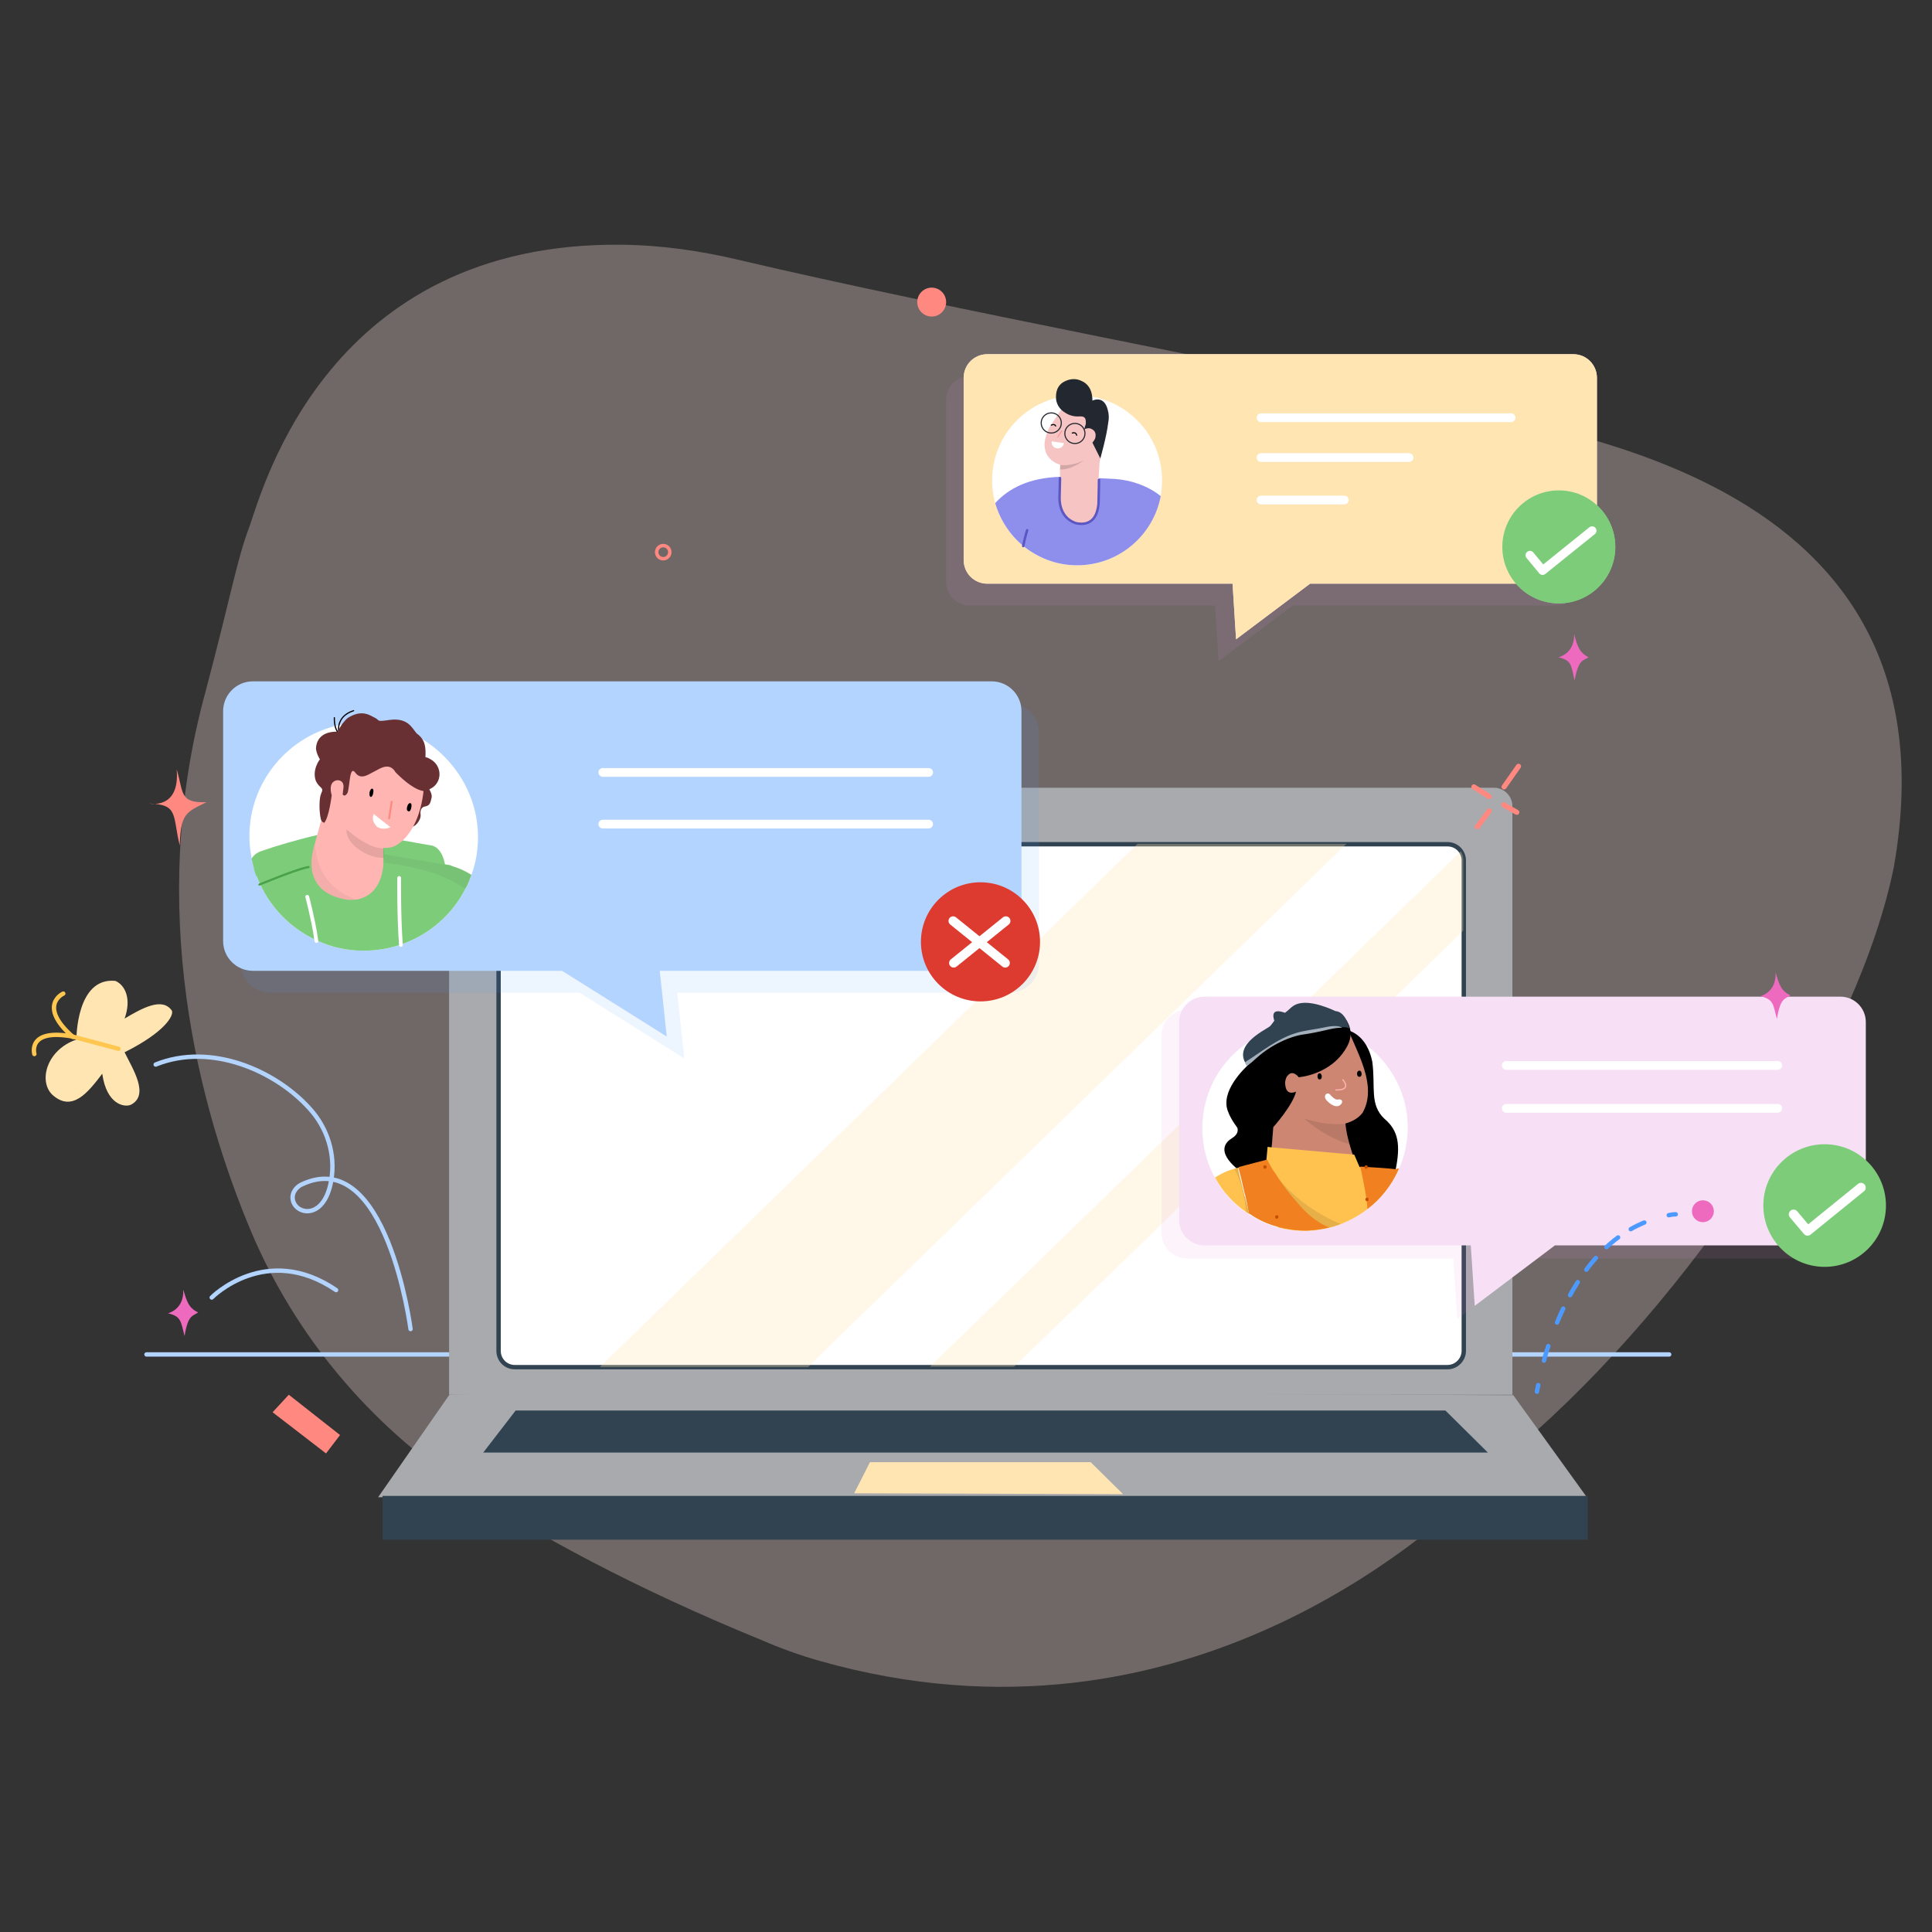 <svg width="300" height="300" viewBox="0 0 300 300" fill="none" xmlns="http://www.w3.org/2000/svg">
<rect x="0" y="0" width="300" height="300" fill="#333333" stroke="none"/>
<g clip-path="url(#clip0_683_2004)">
<path opacity="0.3" d="M71.978 230.855C57.426 221.198 45.934 207.53 39.065 191.413C30.905 172.033 22.609 141.227 31.925 107.362C36.141 91.382 36.753 87.029 38.725 81.793C40.901 75.605 51.034 37.524 96.527 38C102.716 38.068 108.836 38.952 114.82 40.38C146.237 47.792 199.211 57.721 215.532 61.461C234.844 66.017 305.363 70.437 294.074 134.631C288.702 161.22 265.105 198.418 238.312 222.422C236.612 223.986 234.912 225.55 233.348 227.251C224.1 237.043 184.251 274.036 127.332 257.92C124.204 257.036 121.212 255.948 118.22 254.656C98.431 246.563 83.199 238.267 71.978 230.855Z" fill="#FFE2E0"/>
<path d="M22.745 210.318H259.189" stroke="#B2D4FF" stroke-width="0.68" stroke-miterlimit="10" stroke-linecap="round" stroke-linejoin="round"/>
<path d="M63.75 206.374C63.75 206.374 60.01 177.677 46.818 183.933C46.138 184.273 45.594 184.885 45.458 185.633C45.05 188.422 50.286 190.122 51.442 183.253C52.122 179.241 50.83 175.161 48.11 172.169C42.806 166.253 32.741 161.833 24.173 165.301" stroke="#B2D4FF" stroke-width="0.68" stroke-miterlimit="10" stroke-linecap="round" stroke-linejoin="round"/>
<path d="M241.985 102.058C241.985 102.058 244.501 101.582 244.433 98.454C244.909 100.222 245.181 101.31 246.677 102.058C245.861 102.602 245.113 102.33 244.501 105.662C243.957 103.214 244.025 102.534 241.985 102.058Z" fill="#ED6ABF"/>
<path d="M26.077 203.926C26.077 203.926 28.593 203.382 28.457 200.254C29.001 202.022 29.273 203.11 30.769 203.79C29.953 204.402 29.205 204.062 28.661 207.462C28.049 205.082 28.117 204.402 26.077 203.926Z" fill="#ED6ABF"/>
<path d="M23.153 124.771C23.153 124.771 27.981 125.791 27.437 119.467C28.525 123.139 27.845 124.703 32.061 124.567C28.865 126.131 28.049 126.335 27.913 131.299C26.757 126.607 27.777 124.907 23.153 124.771Z" fill="#FF8880"/>
<path d="M102.988 86.758C103.551 86.758 104.008 86.301 104.008 85.738C104.008 85.174 103.551 84.718 102.988 84.718C102.424 84.718 101.968 85.174 101.968 85.738C101.968 86.301 102.424 86.758 102.988 86.758Z" stroke="#FF8880" stroke-width="0.537" stroke-miterlimit="10" stroke-linecap="round" stroke-linejoin="round"/>
<path d="M144.673 49.152C145.912 49.152 146.917 48.148 146.917 46.908C146.917 45.669 145.912 44.664 144.673 44.664C143.434 44.664 142.429 45.669 142.429 46.908C142.429 48.148 143.434 49.152 144.673 49.152Z" fill="#FF8880"/>
<path d="M42.329 219.295L50.626 225.687L52.802 222.831L44.845 216.574L42.329 219.295Z" fill="#FF8880"/>
<path d="M234.912 216.574H69.734V125.179C69.734 123.615 71.026 122.323 72.591 122.323H231.988C233.552 122.323 234.844 123.615 234.844 125.179V216.574H234.912Z" fill="#A8AAAD"/>
<path d="M224.78 212.29H79.935C78.507 212.29 77.419 211.134 77.419 209.774V133.611C77.419 132.183 78.575 131.095 79.935 131.095H224.78C226.208 131.095 227.296 132.251 227.296 133.611V209.774C227.296 211.134 226.14 212.29 224.78 212.29Z" fill="white"/>
<path d="M224.78 212.29H79.935C78.507 212.29 77.419 211.134 77.419 209.774V133.611C77.419 132.183 78.575 131.095 79.935 131.095H224.78C226.208 131.095 227.296 132.251 227.296 133.611V209.774C227.296 211.134 226.14 212.29 224.78 212.29Z" stroke="#314351" stroke-width="0.68" stroke-miterlimit="10"/>
<path opacity="0.3" d="M135.153 202.838L159.09 179.581L182.89 156.46L209.071 131.027H176.634C173.982 133.611 171.398 136.128 168.746 138.712C158.886 148.3 149.025 157.956 139.165 167.545C129.304 177.133 119.512 186.653 109.652 196.242C104.144 201.614 98.635 206.918 93.127 212.29H125.496C128.624 209.094 131.889 205.966 135.153 202.838Z" fill="#FFE5B2"/>
<path opacity="0.3" d="M175.206 195.086C181.326 189.101 187.447 183.185 193.567 177.201L211.995 159.316L227.228 144.492V133.543C227.228 133.067 227.092 132.591 226.82 132.183L223.08 135.855C216.076 142.656 209.139 149.388 202.135 156.188C195.131 162.988 188.127 169.789 181.122 176.589C174.118 183.389 167.182 190.121 160.178 196.922C154.941 202.022 149.637 207.122 144.401 212.222H157.457C163.374 206.51 169.29 200.798 175.206 195.086Z" fill="#FFE5B2"/>
<path d="M69.734 216.642L58.718 232.487H246.405L234.98 216.642C234.98 216.642 69.734 215.894 69.734 216.642Z" fill="#A8AAAD"/>
<path d="M246.541 232.283H59.398V239.083H246.541V232.283Z" fill="#314351"/>
<path d="M80.071 219.023H224.44L231.036 225.551H75.039L80.071 219.023Z" fill="#314351"/>
<path d="M132.636 231.875L135.085 227.047H169.358L174.39 232.011L132.636 231.875Z" fill="#FFE5B2"/>
<path opacity="0.1" d="M283.058 195.426H238.72L226.276 204.81L225.664 195.426H184.318C182.142 195.426 180.374 193.658 180.374 191.482V160.744C180.374 158.568 182.142 156.8 184.318 156.8H283.058C285.234 156.8 287.002 158.568 287.002 160.744V191.482C287.002 193.658 285.234 195.426 283.058 195.426Z" fill="#E085D3"/>
<path d="M285.778 193.386H241.441L228.996 202.77L228.384 193.386H187.039C184.863 193.386 183.094 191.618 183.094 189.441V158.704C183.094 156.528 184.863 154.76 187.039 154.76H285.778C287.954 154.76 289.722 156.528 289.722 158.704V189.441C289.722 191.618 287.954 193.386 285.778 193.386Z" fill="#F7DFF5"/>
<path d="M218.592 175.093C218.592 177.337 218.116 179.513 217.232 181.485C217.164 181.553 217.164 181.689 217.096 181.757C216.008 184.137 214.376 186.177 212.336 187.741C211.043 188.761 209.615 189.509 208.119 190.121C207.575 190.325 206.963 190.529 206.351 190.665C205.127 190.937 203.903 191.141 202.611 191.141C201.183 191.141 199.755 190.937 198.463 190.597C196.831 190.189 195.335 189.509 193.975 188.557C193.907 188.557 193.907 188.489 193.839 188.489C193.703 188.421 193.635 188.353 193.499 188.285C191.527 186.925 189.827 185.089 188.671 182.913C187.379 180.601 186.699 178.017 186.699 175.161C186.699 169.449 189.691 164.416 194.179 161.628C195.335 160.948 196.491 160.336 197.783 159.928C198.939 159.588 200.163 159.316 201.455 159.248C201.863 159.18 202.203 159.18 202.611 159.18C203.699 159.18 204.787 159.316 205.875 159.52C206.215 159.588 206.555 159.656 206.827 159.724C206.963 159.792 207.167 159.792 207.303 159.86C208.119 160.132 208.867 160.404 209.683 160.812C209.751 160.812 209.751 160.88 209.819 160.88C210.703 161.288 211.451 161.832 212.268 162.376C216.076 165.3 218.592 169.857 218.592 175.093Z" fill="white"/>
<path d="M207.235 159.724C207.235 159.724 211.859 159.044 213.083 164.824C213.627 168.836 212.607 171.489 214.988 173.733C217.164 175.569 217.504 177.813 216.688 181.757L216.62 182.573L208.187 181.417L208.323 173.461L211.315 169.584L207.235 159.724Z" fill="black"/>
<path d="M197.851 169.449L198.055 162.58C198.055 162.58 202.067 155.236 209.207 159.52C210.635 163.328 213.968 168.565 211.587 172.781C210.159 174.685 206.827 175.161 204.923 174.209C202.543 173.257 197.783 171.353 197.783 171.353V169.449H197.851Z" fill="#CC8672"/>
<path d="M197.919 170.605L197.239 181.825C197.239 181.825 197.647 189.373 205.739 186.041C207.643 184.613 214.24 188.829 211.18 182.369C210.227 179.989 208.731 175.773 208.935 173.665C206.419 173.733 197.919 170.605 197.919 170.605Z" fill="#CC8672"/>
<path opacity="0.1" d="M208.935 174.481C208.935 174.481 206.351 174.957 202.475 173.665C206.147 176.793 208.935 177.473 209.615 177.677C209.479 174.753 208.935 174.481 208.935 174.481Z" fill="black"/>
<path d="M192.003 181.417C188.943 178.765 190.303 177.337 191.323 176.725C192.343 176.113 192.275 175.297 192.071 175.025C191.867 174.753 190.439 172.849 190.439 171.421C190.303 168.292 194.043 165.096 194.791 164.484C197.239 159.112 200.707 157.412 203.359 156.868C207.167 156.392 208.731 157.548 209.343 158.908C209.887 159.996 209.819 161.22 209.275 162.308C206.895 166.932 201.659 167.272 201.659 167.272C201.659 167.272 200.775 166.048 199.959 167C199.687 167.272 199.619 167.68 199.551 168.02C199.551 169.109 199.891 170.061 201.251 169.517C200.707 171.693 197.715 175.025 197.715 175.025L197.307 180.261L192.003 181.417Z" fill="black"/>
<path d="M211.043 166.253C211.519 166.185 211.587 167.205 211.111 167.205C210.635 167.273 210.567 166.321 211.043 166.253Z" fill="black"/>
<path d="M204.855 166.66C205.331 166.592 205.399 167.613 204.923 167.613C204.515 167.681 204.447 166.728 204.855 166.66Z" fill="black"/>
<path d="M208.527 167.68C208.527 167.68 210.023 169.312 207.439 169.244" stroke="#FFB1AD" stroke-width="0.2" stroke-miterlimit="10" stroke-linecap="round" stroke-linejoin="round"/>
<path d="M193.635 165.436C193.635 165.436 193.839 165.368 195.199 164.144C197.307 162.24 200.299 160.812 202.543 160.54C204.855 160.2 206.419 159.724 206.963 159.656C207.507 159.588 209.139 159.316 209.547 159.724C209.343 158.772 208.663 157.072 207.371 157.004C205.603 156.188 202.339 154.964 200.639 156.324C199.347 157.48 199.143 157.616 198.735 157.684C198.123 157.956 197.647 158.908 197.239 159.316C196.831 159.792 191.187 162.172 193.635 165.436Z" fill="#314351"/>
<path d="M205.399 159.588C204.039 159.86 202.611 159.996 201.251 160.405C198.327 161.289 195.879 163.329 193.295 164.961C193.363 165.165 193.499 165.301 193.635 165.505C193.635 165.505 193.839 165.437 195.199 164.213C197.307 162.309 200.299 160.881 202.543 160.609C204.855 160.269 206.419 159.792 206.963 159.724C207.235 159.656 207.847 159.588 208.391 159.588C207.711 159.112 206.283 159.384 205.399 159.588Z" fill="#A4B1BC"/>
<path d="M197.987 158.84C197.987 158.704 196.695 156.052 199.891 157.412C198.531 158.704 197.987 158.84 197.987 158.84Z" fill="#314351"/>
<path d="M208.323 171.353C207.643 172.305 206.487 171.421 206.011 170.877C205.807 170.673 205.739 170.469 205.739 170.197C205.807 169.857 206.215 169.585 206.555 169.993C206.759 170.197 207.303 170.809 207.711 170.741C208.187 170.605 208.595 170.877 208.323 171.353Z" fill="white"/>
<path d="M217.096 181.757C216.008 184.137 214.376 186.177 212.336 187.741C211.043 188.761 209.615 189.509 208.119 190.121C207.575 190.325 206.963 190.529 206.351 190.665C205.127 190.937 203.903 191.141 202.611 191.141C201.183 191.141 199.755 190.937 198.463 190.597C195.607 186.041 194.927 180.873 194.927 180.873L195.199 180.805L196.355 180.465L196.627 180.397V180.329L196.831 178.085L197.375 178.153L208.119 179.105L209.887 179.241L210.295 179.309L211.111 181.213L216.552 181.893L217.096 181.757Z" fill="#FFC24F"/>
<path opacity="0.1" d="M208.187 190.054C207.643 190.258 207.031 190.462 206.419 190.598C205.195 190.87 203.971 191.074 202.679 191.074C201.251 191.074 199.823 190.87 198.531 190.53C195.675 185.973 194.995 180.805 194.995 180.805L195.267 180.737L196.423 180.397C196.423 180.397 196.423 180.465 196.491 180.465C196.763 180.805 196.967 181.145 197.239 181.553C197.443 181.825 197.647 182.029 197.851 182.301C199.279 184.001 200.843 185.565 202.543 186.857C204.311 188.149 206.147 189.238 208.187 190.054Z" fill="black"/>
<path d="M206.419 190.598C205.195 190.87 203.971 191.074 202.679 191.074C201.251 191.074 199.823 190.87 198.531 190.53C196.899 190.121 195.403 189.441 194.043 188.489C193.975 188.489 193.975 188.421 193.907 188.421C193.771 187.401 193.567 186.517 193.363 185.633C193.363 185.565 193.363 185.497 193.295 185.429C192.887 183.593 192.547 182.165 192.343 181.553C192.343 181.553 192.343 181.485 192.343 181.417V181.349C192.343 181.349 192.343 181.349 192.343 181.281C192.343 181.281 192.343 181.281 192.343 181.213L196.763 180.057C196.763 180.057 196.763 180.125 196.831 180.193C196.899 180.397 197.103 180.669 197.307 181.077C197.443 181.349 197.647 181.689 197.919 182.029C198.735 183.321 199.891 185.021 201.319 186.585C202.747 188.353 204.447 189.849 206.419 190.598Z" fill="#F08020"/>
<path d="M217.232 181.485C217.164 181.553 217.164 181.689 217.096 181.757C216.008 184.137 214.376 186.177 212.336 187.741C212.268 186.381 211.928 184.477 211.384 181.893C211.316 181.621 211.248 181.349 211.248 181.145C213.696 181.281 215.532 181.417 216.756 181.553C216.96 181.417 217.096 181.417 217.232 181.485Z" fill="#F08020"/>
<path d="M198.259 188.694C197.919 188.694 197.919 189.238 198.259 189.238C198.599 189.238 198.599 188.694 198.259 188.694Z" fill="#C74E00"/>
<path d="M212.267 185.973C211.927 185.973 211.927 186.517 212.267 186.517C212.607 186.517 212.607 185.973 212.267 185.973Z" fill="#C74E00"/>
<path d="M196.423 180.941C196.083 180.941 196.083 181.485 196.423 181.485C196.763 181.485 196.763 180.941 196.423 180.941Z" fill="#C74E00"/>
<path d="M212.131 180.941C211.791 180.941 211.791 181.485 212.131 181.485C212.471 181.485 212.471 180.941 212.131 180.941Z" fill="#C74E00"/>
<path d="M193.975 188.489C193.907 188.489 193.907 188.421 193.839 188.421C193.703 188.353 193.635 188.285 193.499 188.217C191.527 186.857 189.827 185.021 188.671 182.845C189.963 182.029 191.051 181.621 191.663 181.485C191.799 181.485 191.867 181.417 191.935 181.417C192.139 181.349 192.275 181.349 192.275 181.349C192.275 181.349 192.275 181.349 192.275 181.417C192.275 181.417 192.275 181.417 192.275 181.485V181.553C192.275 181.553 192.275 181.621 192.275 181.689C192.615 183.117 192.955 184.409 193.227 185.565C193.227 185.633 193.227 185.701 193.295 185.769C193.567 186.721 193.771 187.605 193.975 188.489Z" fill="#FFC24F"/>
<path opacity="0.1" d="M193.975 188.489C193.907 188.489 193.907 188.421 193.839 188.421C193.703 188.353 193.635 188.285 193.499 188.217C193.295 185.837 192.751 183.457 191.663 181.485C191.799 181.485 191.867 181.417 191.935 181.417C192.139 181.349 192.275 181.349 192.275 181.349C192.275 181.349 192.275 181.349 192.275 181.417C192.275 181.417 192.275 181.417 192.275 181.485V181.553C192.275 181.553 192.275 181.621 192.275 181.689C192.615 183.117 192.955 184.409 193.227 185.565C193.227 185.633 193.227 185.701 193.295 185.769C193.567 186.721 193.771 187.605 193.975 188.489Z" fill="black"/>
<path d="M233.892 165.437H276.054" stroke="white" stroke-width="1.36" stroke-miterlimit="10" stroke-linecap="round" stroke-linejoin="round"/>
<path d="M233.892 172.101H276.054" stroke="white" stroke-width="1.36" stroke-miterlimit="10" stroke-linecap="round" stroke-linejoin="round"/>
<path d="M283.33 196.717C288.588 196.717 292.85 192.455 292.85 187.197C292.85 181.939 288.588 177.677 283.33 177.677C278.072 177.677 273.81 181.939 273.81 187.197C273.81 192.455 278.072 196.717 283.33 196.717Z" fill="#7DCC7A"/>
<path d="M278.502 188.557L280.678 191.141L288.974 184.409" stroke="white" stroke-width="1.473" stroke-miterlimit="10" stroke-linecap="round" stroke-linejoin="round"/>
<path d="M11.864 161.424C11.864 161.424 11.796 151.7 17.917 152.312C19.481 152.992 20.433 155.168 19.345 158.16C21.997 156.596 25.193 154.76 26.689 156.936C27.029 157.684 25.601 160.268 19.345 163.397C20.569 165.913 23.289 170.061 20.297 171.557C19.345 171.965 16.556 171.557 15.877 166.729C13.7 169.585 11.184 172.849 8.056 169.925C5.948 167.749 7.308 162.989 11.864 161.424Z" fill="#FFE5B2"/>
<path d="M5.336 163.669C5.336 163.669 4.18 159.656 11.252 160.948L18.393 162.853" stroke="#FFC74F" stroke-width="0.677" stroke-miterlimit="10" stroke-linecap="round" stroke-linejoin="round"/>
<path d="M9.824 154.284C9.824 154.284 5.744 156.12 11.32 161.016" stroke="#FFC74F" stroke-width="0.677" stroke-miterlimit="10" stroke-linecap="round" stroke-linejoin="round"/>
<path d="M238.652 216.098C238.652 216.098 238.72 215.69 238.856 215.078" stroke="#4D9AFF" stroke-width="0.68" stroke-linecap="round" stroke-linejoin="round"/>
<path d="M239.741 211.27C240.081 210.046 240.489 208.618 241.101 207.19" stroke="#4D9AFF" stroke-width="0.68" stroke-linecap="round" stroke-linejoin="round" stroke-dasharray="2.35 2.35"/>
<path d="M241.781 205.354C244.433 198.894 249.193 191.482 257.217 189.169" stroke="#4D9AFF" stroke-width="0.68" stroke-linecap="round" stroke-linejoin="round" stroke-dasharray="2.35 2.35"/>
<path d="M259.121 188.693C259.461 188.625 259.801 188.557 260.209 188.557" stroke="#4D9AFF" stroke-width="0.68" stroke-linecap="round" stroke-linejoin="round"/>
<path d="M32.877 201.477C32.877 201.477 41.309 192.909 52.19 200.321" stroke="#B2D4FF" stroke-width="0.68" stroke-miterlimit="10" stroke-linecap="round" stroke-linejoin="round"/>
<path d="M264.425 189.781C265.364 189.781 266.125 189.02 266.125 188.081C266.125 187.142 265.364 186.381 264.425 186.381C263.486 186.381 262.725 187.142 262.725 188.081C262.725 189.02 263.486 189.781 264.425 189.781Z" fill="#ED6ABF"/>
<path d="M152.629 128.919C153.568 128.919 154.329 128.158 154.329 127.219C154.329 126.28 153.568 125.519 152.629 125.519C151.69 125.519 150.929 126.28 150.929 127.219C150.929 128.158 151.69 128.919 152.629 128.919Z" fill="#314351"/>
<path opacity="0.1" d="M156.709 154.148H105.164L106.252 164.348L89.999 154.148H41.989C39.473 154.148 37.365 152.108 37.365 149.524V113.823C37.365 111.307 39.405 109.198 41.989 109.198H156.709C159.226 109.198 161.334 111.239 161.334 113.823V149.524C161.334 152.108 159.294 154.148 156.709 154.148Z" fill="#4D9AFF"/>
<path d="M153.989 150.748H102.444L103.532 160.948L87.279 150.748H39.269C36.753 150.748 34.645 148.708 34.645 146.124V110.423C34.645 107.906 36.685 105.798 39.269 105.798H153.989C156.505 105.798 158.614 107.838 158.614 110.423V146.124C158.614 148.708 156.573 150.748 153.989 150.748Z" fill="#B2D4FF"/>
<path d="M93.603 119.943H144.197" stroke="white" stroke-width="1.36" stroke-miterlimit="10" stroke-linecap="round" stroke-linejoin="round"/>
<path d="M93.603 127.967H144.197" stroke="white" stroke-width="1.36" stroke-miterlimit="10" stroke-linecap="round" stroke-linejoin="round"/>
<path d="M152.248 155.497C157.356 155.497 161.497 151.356 161.497 146.248C161.497 141.141 157.356 137 152.248 137C147.141 137 143 141.141 143 146.248C143 151.356 147.141 155.497 152.248 155.497Z" fill="#DE3B30"/>
<path d="M148.092 149.528L156.185 143" stroke="white" stroke-width="1.432" stroke-miterlimit="10" stroke-linecap="round" stroke-linejoin="round"/>
<path d="M156.092 149.528L148 143" stroke="white" stroke-width="1.432" stroke-miterlimit="10" stroke-linecap="round" stroke-linejoin="round"/>
<path d="M74.223 130.007C74.223 132.047 73.883 134.019 73.203 135.856C72.931 136.604 72.659 137.352 72.251 138.032C70.21 142.044 66.606 145.172 62.254 146.668C60.418 147.28 58.514 147.62 56.474 147.62C53.822 147.62 51.374 147.076 49.13 145.988C45.254 144.22 42.126 141.092 40.357 137.216C40.153 136.808 40.017 136.4 39.813 135.924C39.677 135.584 39.541 135.243 39.473 134.903C39.337 134.359 39.201 133.815 39.065 133.203C38.861 132.115 38.725 131.027 38.725 129.871C38.725 121.643 44.37 114.707 52.054 112.735C52.258 112.667 52.394 112.667 52.598 112.599C52.734 112.599 52.87 112.531 53.006 112.531C54.094 112.327 55.25 112.191 56.406 112.191C59.738 112.191 62.934 113.143 65.586 114.775C70.754 117.971 74.223 123.615 74.223 130.007Z" fill="white"/>
<path d="M69.326 136.4C69.326 136.536 69.326 136.672 69.326 136.808C65.314 136.468 62.118 136.196 59.534 135.924C59.466 135.924 59.33 135.924 59.262 135.924C53.414 135.38 51.17 135.04 51.17 135.04L49.946 135.176L48.45 135.312L47.77 135.38L44.642 135.652L39.813 136.06C39.677 135.72 39.541 135.38 39.473 135.04C39.337 134.496 39.201 133.952 39.065 133.34C39.337 132.864 39.813 132.388 40.697 132.116C42.601 131.436 46.274 130.347 49.266 129.667C49.606 129.599 49.946 129.531 50.218 129.463C51.306 129.259 52.19 129.123 52.87 129.055C53.074 129.055 53.346 129.055 53.686 129.123C53.686 129.123 53.686 129.123 53.754 129.123C53.89 129.123 54.026 129.123 54.23 129.191C56.338 129.463 59.738 130.007 62.458 130.483C65.042 130.959 67.082 131.3 67.082 131.3C67.082 131.3 68.646 131.504 69.122 134.36C69.258 134.904 69.326 135.584 69.326 136.4Z" fill="#7DCC7A"/>
<path d="M65.994 121.711C65.994 121.711 67.218 122.935 67.014 123.887C66.81 124.839 66.674 125.111 65.926 125.247C65.586 125.315 65.178 125.655 65.314 126.539C65.382 127.423 64.294 128.647 63.75 128.307C65.042 124.227 65.994 121.711 65.994 121.711Z" fill="#693034"/>
<path d="M49.538 128.851L50.15 126.335C50.15 126.335 50.218 125.995 50.83 123.275C51.306 121.779 51.374 122.051 51.714 121.303C52.326 119.603 52.802 118.311 53.142 117.495C53.686 115.999 54.706 114.774 56.066 113.958C57.562 113.074 59.602 112.598 61.982 113.958C65.042 115.727 66.47 119.331 65.586 124.091C64.838 128.375 62.73 130.891 60.962 131.503C59.33 132.115 51.51 131.027 49.538 128.851Z" fill="#FFB6B2"/>
<path d="M49.81 127.627L47.906 134.631C47.906 134.631 45.594 142.996 52.326 144.356C55.114 144.696 59.126 143.676 59.466 137.556C59.534 133.203 59.534 131.367 59.534 131.367L49.81 127.627Z" fill="#FFB6B2"/>
<path opacity="0.05" d="M51.374 137.215C49.878 135.651 48.994 133.339 48.926 131.027L47.974 134.631C47.974 134.631 45.662 142.996 52.394 144.356C54.638 144.628 57.63 144.016 58.922 140.615C56.134 140.207 53.346 139.255 51.374 137.215Z" fill="black"/>
<path opacity="0.1" d="M59.602 131.708C59.602 131.708 57.63 132.116 53.822 128.783C53.55 130.96 57.018 133.34 59.67 133.204C59.602 131.504 59.602 131.708 59.602 131.708Z" fill="black"/>
<path d="M73.203 135.855C72.93 136.603 72.659 137.351 72.25 138.031C70.21 142.044 66.606 145.172 62.254 146.668C60.418 147.28 58.514 147.62 56.474 147.62C53.822 147.62 51.374 147.076 49.13 145.988C45.254 144.22 42.125 141.091 40.357 137.215C40.153 136.807 40.017 136.399 39.813 135.923C39.677 135.583 39.541 135.243 39.473 134.903L48.654 131.775V131.843C48.654 131.911 48.586 131.979 48.586 132.115C48.45 132.727 48.246 133.883 48.45 135.175C48.79 137.079 50.082 139.187 54.094 139.731C54.502 139.731 54.978 139.731 55.454 139.663C56.95 139.391 58.582 138.371 59.262 135.855C59.398 135.243 59.534 134.631 59.602 133.883C59.602 133.883 59.602 133.883 59.602 133.815C59.602 133.815 59.602 133.815 59.602 133.747C59.602 133.543 59.602 133.339 59.602 133.135C59.602 132.999 59.602 132.863 59.602 132.727V132.591H59.67L69.19 134.223L70.006 134.359C69.938 134.495 71.434 134.699 73.203 135.855Z" fill="#7DCC7A"/>
<path opacity="0.05" d="M73.203 135.856C72.93 136.604 72.659 137.352 72.251 138.032C71.707 137.624 71.094 137.284 70.482 136.944C70.074 136.74 69.734 136.536 69.326 136.4C66.266 134.972 62.934 134.359 59.602 133.951C59.602 133.815 59.602 133.679 59.602 133.543C59.602 133.475 59.602 133.339 59.602 133.203C59.602 133.067 59.602 132.931 59.602 132.795V132.659H59.67L69.19 134.291L70.006 134.427C69.938 134.495 71.434 134.699 73.203 135.856Z" fill="black"/>
<path d="M47.906 134.632C47.158 134.768 45.934 135.176 44.642 135.652C43.146 136.196 41.514 136.876 40.29 137.352" stroke="#4AA147" stroke-width="0.339" stroke-miterlimit="10" stroke-linecap="round" stroke-linejoin="round"/>
<path d="M49.13 146.124C48.858 144.084 48.45 142.383 48.178 141.159C47.906 139.935 47.702 139.255 47.702 139.255" stroke="white" stroke-width="0.587" stroke-miterlimit="10" stroke-linecap="round" stroke-linejoin="round"/>
<path d="M62.254 146.736C61.914 142.112 61.982 136.332 61.982 136.332" stroke="white" stroke-width="0.587" stroke-miterlimit="10" stroke-linecap="round" stroke-linejoin="round"/>
<path d="M60.826 124.499L60.418 127.083" stroke="#FF8880" stroke-width="0.293" stroke-miterlimit="10" stroke-linecap="round" stroke-linejoin="round"/>
<path d="M58.038 126.403L60.622 128.443C60.622 128.443 59.602 128.987 58.65 128.443C58.514 128.375 58.446 128.307 58.378 128.171C57.902 127.695 57.766 126.947 58.038 126.403Z" fill="white"/>
<path d="M52.598 113.619C52.598 113.619 52.122 111.239 54.91 110.354" stroke="black" stroke-width="0.183" stroke-miterlimit="10" stroke-linecap="round" stroke-linejoin="round"/>
<path d="M51.918 111.443C51.918 111.511 51.782 114.027 53.414 114.299" stroke="black" stroke-width="0.183" stroke-miterlimit="10" stroke-linecap="round" stroke-linejoin="round"/>
<path d="M52.258 121.167C52.258 121.167 53.346 120.963 53.346 122.187C53.21 123.343 53.21 123.343 53.21 123.343C53.21 123.343 53.482 123.887 53.958 123.139C54.366 122.051 54.23 118.583 55.25 120.079C56.134 121.167 57.358 120.147 58.106 119.807C58.854 119.467 60.418 118.175 61.438 119.943C62.798 121.303 64.634 122.867 66.13 122.867C66.538 122.663 66.878 122.459 67.218 122.255C68.782 121.099 68.51 118.719 66.742 117.835C66.538 117.699 66.334 117.631 66.062 117.563C66.13 116.066 66.062 114.842 64.702 113.89C63.954 113.006 63.342 111.442 60.554 111.782C58.31 112.122 58.99 111.85 58.31 111.51C57.562 111.17 56.27 110.014 53.958 111.51C53.142 112.258 52.53 113.278 52.53 113.618C51.034 113.55 49.198 114.026 49.062 116.202C49.13 117.086 49.674 117.903 49.674 117.903C49.674 117.903 48.382 119.535 49.062 121.303C49.674 122.527 50.354 122.187 49.878 123.207C49.538 123.887 49.538 125.995 49.81 127.151C49.946 127.695 50.218 127.695 50.354 127.763C51.102 126.879 51.51 123.479 51.51 123.479C51.51 123.479 50.83 121.507 52.258 121.167Z" fill="#693034"/>
<path d="M63.274 125.111C63.274 125.111 63.41 124.703 63.682 124.703C63.818 124.703 63.954 124.839 63.886 125.315C63.818 125.723 63.682 125.995 63.478 125.995C63.206 125.927 63.07 125.723 63.274 125.111Z" fill="black"/>
<path d="M57.426 122.867C57.426 122.867 57.562 122.459 57.766 122.459C57.902 122.459 58.038 122.595 57.97 123.071C57.902 123.479 57.766 123.751 57.562 123.751C57.426 123.683 57.29 123.479 57.426 122.867Z" fill="black"/>
<path d="M273.334 154.692C273.334 154.692 275.85 154.148 275.714 151.02C276.258 152.788 276.53 153.876 278.026 154.556C277.21 155.168 276.462 154.828 275.918 158.228C275.306 155.848 275.374 155.168 273.334 154.692Z" fill="#ED6ABF"/>
<path d="M229.404 128.375L231.24 125.927" stroke="#FF8880" stroke-width="0.795" stroke-miterlimit="10" stroke-linecap="round" stroke-linejoin="round"/>
<path d="M233.552 122.187L235.796 118.991" stroke="#FF8880" stroke-width="0.795" stroke-miterlimit="10" stroke-linecap="round" stroke-linejoin="round"/>
<path d="M228.86 122.187L231.24 123.683" stroke="#FF8880" stroke-width="0.795" stroke-miterlimit="10" stroke-linecap="round" stroke-linejoin="round"/>
<path d="M233.484 124.975L235.524 126.131" stroke="#FF8880" stroke-width="0.795" stroke-miterlimit="10" stroke-linecap="round" stroke-linejoin="round"/>
<path d="M244.297 90.634H203.427L191.935 99.27L191.391 90.634H153.309C151.269 90.634 149.637 89.002 149.637 86.962V58.673C149.637 56.633 151.269 55.001 153.309 55.001H244.297C246.337 55.001 247.969 56.633 247.969 58.673V86.962C247.969 89.002 246.337 90.634 244.297 90.634Z" fill="#F7DFF5"/>
<path d="M195.811 64.861H234.64" stroke="white" stroke-width="1.354" stroke-miterlimit="10" stroke-linecap="round" stroke-linejoin="round"/>
<path d="M195.811 71.05H218.796" stroke="white" stroke-width="1.354" stroke-miterlimit="10" stroke-linecap="round" stroke-linejoin="round"/>
<path d="M195.811 77.645H208.731" stroke="white" stroke-width="1.354" stroke-miterlimit="10" stroke-linecap="round" stroke-linejoin="round"/>
<path d="M242.053 93.694C246.897 93.694 250.825 89.766 250.825 84.922C250.825 80.077 246.897 76.149 242.053 76.149C237.208 76.149 233.28 80.077 233.28 84.922C233.28 89.766 237.208 93.694 242.053 93.694Z" fill="#7DCC7A"/>
<path d="M237.564 86.214L239.536 88.594L247.221 82.406" stroke="white" stroke-width="1.357" stroke-miterlimit="10" stroke-linecap="round" stroke-linejoin="round"/>
<path d="M167.25 87.778C174.536 87.778 180.442 81.871 180.442 74.585C180.442 67.299 174.536 61.393 167.25 61.393C159.964 61.393 154.057 67.299 154.057 74.585C154.057 81.871 159.964 87.778 167.25 87.778Z" fill="white"/>
<path opacity="0.1" d="M164.598 63.909C164.598 63.909 165.414 65.269 167.862 64.997C167.998 64.997 168.678 64.997 168.338 66.901C168.746 66.765 169.63 66.629 169.97 67.377C170.038 67.513 170.242 67.99 169.698 68.874C170.446 68.737 170.922 68.261 170.922 67.445C170.922 66.629 169.494 66.017 168.746 66.493C169.018 65.541 169.154 64.453 167.25 64.589C166.094 64.385 164.87 63.705 164.87 63.705L164.598 63.909Z" fill="black"/>
<path d="M170.718 71.797C170.718 71.797 167.59 72.341 165.414 72.273C163.782 72.205 162.354 71.049 162.218 69.417C162.15 68.941 162.218 68.329 162.422 67.717C162.626 67.037 162.898 66.357 163.306 65.813C164.326 64.249 165.822 62.073 165.822 62.073C165.822 62.073 171.806 61.869 171.602 65.677C171.398 69.485 170.718 71.797 170.718 71.797Z" fill="#F7C4C4"/>
<path d="M170.786 71.117L170.582 74.381L172.418 74.517C172.418 74.517 173.506 84.31 166.026 83.018C164.394 81.726 162.626 81.998 163.17 74.381C163.918 74.245 164.598 74.245 164.598 74.177C164.598 74.109 164.598 71.933 164.598 71.933L170.786 71.117Z" fill="#F7C4C4"/>
<path d="M180.238 77.034C179.082 83.154 173.71 87.778 167.25 87.778C164.054 87.778 161.13 86.622 158.818 84.718C156.778 83.018 155.281 80.706 154.533 78.122C156.642 75.81 159.838 74.177 164.666 74.041V74.109L164.598 77.442C164.53 79.346 165.686 80.91 167.454 81.25C167.59 81.318 167.794 81.318 167.93 81.318C167.93 81.318 167.998 81.318 168.066 81.25C168.134 81.25 168.134 81.25 168.202 81.25C168.678 81.182 169.426 81.114 170.038 80.162C170.038 80.094 170.106 80.094 170.106 80.026C170.174 79.958 170.242 79.822 170.242 79.686C170.378 79.346 170.514 78.938 170.582 78.462C170.582 78.462 170.582 78.462 170.582 78.394C170.582 78.19 170.65 78.054 170.65 77.85C170.718 74.858 170.65 74.246 170.65 74.246L173.234 74.382C175.818 74.585 178.266 75.47 180.238 77.034Z" fill="#8E8EED"/>
<path opacity="0.15" d="M164.666 72.205C164.666 72.205 166.298 72.477 168.338 71.457C167.59 72.001 165.958 73.021 164.598 72.885C164.666 72.409 164.666 72.205 164.666 72.205Z" fill="black"/>
<path d="M170.65 74.517C170.65 74.517 170.65 75.945 170.582 78.053C170.582 78.394 170.514 78.734 170.446 79.073C169.834 81.862 167.522 81.318 167.114 81.25C164.258 80.366 164.53 77.169 164.53 77.169L164.598 74.245" stroke="#5B57C2" stroke-width="0.385" stroke-miterlimit="10" stroke-linecap="round" stroke-linejoin="round"/>
<path d="M159.498 82.338C159.498 82.338 159.158 83.358 158.886 84.786" stroke="#5B57C2" stroke-width="0.385" stroke-miterlimit="10" stroke-linecap="round" stroke-linejoin="round"/>
<path d="M170.854 71.185L169.63 68.737L169.834 68.465C169.97 68.261 170.106 68.057 170.106 67.785C170.174 67.513 170.106 67.173 169.902 66.901C169.698 66.697 169.358 66.493 169.086 66.493C168.814 66.493 168.542 66.561 168.338 66.697L168.406 66.493C168.406 66.425 168.474 66.357 168.474 66.221C168.542 66.085 168.61 65.881 168.61 65.677C168.61 65.405 168.61 65.133 168.474 64.929C168.27 64.657 167.998 64.657 167.658 64.657C166.842 64.725 166.026 64.521 165.346 64.045C164.666 63.637 164.122 62.957 163.986 62.005C163.918 61.053 164.054 59.761 165.482 59.149C166.23 58.809 167.114 58.741 167.93 59.149C168.746 59.489 169.63 60.305 169.63 62.209C169.902 62.073 171.466 61.461 172.01 63.637C172.214 64.317 172.214 64.997 172.078 65.677C171.806 67.921 170.854 71.185 170.854 71.185Z" fill="#23272F"/>
<path d="M164.87 66.901L164.258 67.853" stroke="#FF8880" stroke-width="0.115" stroke-miterlimit="10" stroke-linecap="round" stroke-linejoin="round"/>
<path d="M164.258 68.669L165.21 68.805C165.142 69.349 164.598 69.689 164.122 69.621C163.578 69.553 163.238 69.077 163.306 68.533L164.258 68.669Z" fill="white"/>
<path d="M167.182 67.581C167.182 67.581 167.114 67.037 166.502 67.241" stroke="black" stroke-width="0.17" stroke-miterlimit="10" stroke-linecap="round" stroke-linejoin="round"/>
<path d="M163.918 66.153C163.918 66.153 163.782 65.745 163.238 66.017" stroke="black" stroke-width="0.17" stroke-miterlimit="10" stroke-linecap="round" stroke-linejoin="round"/>
<path opacity="0.1" d="M241.577 94.034H200.707L189.215 102.67L188.671 94.034H150.589C148.549 94.034 146.917 92.402 146.917 90.362V62.073C146.917 60.033 148.549 58.401 150.589 58.401H241.577C243.617 58.401 245.249 60.033 245.249 62.073V90.362C245.249 92.402 243.617 94.034 241.577 94.034Z" fill="#E085D3"/>
<path d="M244.297 90.634H203.427L191.935 99.27L191.391 90.634H153.309C151.269 90.634 149.637 89.002 149.637 86.962V58.673C149.637 56.633 151.269 55.001 153.309 55.001H244.297C246.337 55.001 247.969 56.633 247.969 58.673V86.962C247.969 89.002 246.337 90.634 244.297 90.634Z" fill="#FFE5B2"/>
<path d="M195.811 64.861H234.64" stroke="white" stroke-width="1.36" stroke-miterlimit="10" stroke-linecap="round" stroke-linejoin="round"/>
<path d="M195.811 71.05H218.796" stroke="white" stroke-width="1.36" stroke-miterlimit="10" stroke-linecap="round" stroke-linejoin="round"/>
<path d="M195.811 77.645H208.731" stroke="white" stroke-width="1.36" stroke-miterlimit="10" stroke-linecap="round" stroke-linejoin="round"/>
<path d="M242.053 93.694C246.897 93.694 250.825 89.766 250.825 84.922C250.825 80.077 246.897 76.149 242.053 76.149C237.208 76.149 233.28 80.077 233.28 84.922C233.28 89.766 237.208 93.694 242.053 93.694Z" fill="#7DCC7A"/>
<path d="M237.564 86.214L239.536 88.594L247.221 82.406" stroke="white" stroke-width="1.357" stroke-miterlimit="10" stroke-linecap="round" stroke-linejoin="round"/>
<path d="M167.25 87.778C174.536 87.778 180.442 81.871 180.442 74.585C180.442 67.299 174.536 61.393 167.25 61.393C159.964 61.393 154.057 67.299 154.057 74.585C154.057 81.871 159.964 87.778 167.25 87.778Z" fill="white"/>
<path opacity="0.1" d="M164.598 63.909C164.598 63.909 165.414 65.269 167.862 64.997C167.998 64.997 168.678 64.997 168.338 66.901C168.746 66.765 169.63 66.629 169.97 67.377C170.038 67.513 170.242 67.99 169.698 68.874C170.446 68.737 170.922 68.261 170.922 67.445C170.922 66.629 169.494 66.017 168.746 66.493C169.018 65.541 169.154 64.453 167.25 64.589C166.094 64.385 164.87 63.705 164.87 63.705L164.598 63.909Z" fill="black"/>
<path d="M170.718 71.797C170.718 71.797 167.59 72.341 165.414 72.273C163.782 72.205 162.354 71.049 162.218 69.417C162.15 68.941 162.218 68.329 162.422 67.717C162.626 67.037 162.898 66.357 163.306 65.813C164.326 64.249 165.822 62.073 165.822 62.073C165.822 62.073 171.806 61.869 171.602 65.677C171.398 69.485 170.718 71.797 170.718 71.797Z" fill="#F7C4C4"/>
<path d="M170.786 71.117L170.582 74.381L172.418 74.517C172.418 74.517 173.506 84.31 166.026 83.018C164.394 81.726 162.626 81.998 163.17 74.381C163.918 74.245 164.598 74.245 164.598 74.177C164.598 74.109 164.598 71.933 164.598 71.933L170.786 71.117Z" fill="#F7C4C4"/>
<path d="M180.238 77.034C179.082 83.154 173.71 87.778 167.25 87.778C164.054 87.778 161.13 86.622 158.818 84.718C156.778 83.018 155.281 80.706 154.533 78.122C156.642 75.81 159.838 74.177 164.666 74.041V74.109L164.598 77.442C164.53 79.346 165.686 80.91 167.454 81.25C167.59 81.318 167.794 81.318 167.93 81.318C167.93 81.318 167.998 81.318 168.066 81.25C168.134 81.25 168.134 81.25 168.202 81.25C168.678 81.182 169.426 81.114 170.038 80.162C170.038 80.094 170.106 80.094 170.106 80.026C170.174 79.958 170.242 79.822 170.242 79.686C170.378 79.346 170.514 78.938 170.582 78.462C170.582 78.462 170.582 78.462 170.582 78.394C170.582 78.19 170.65 78.054 170.65 77.85C170.718 74.858 170.65 74.246 170.65 74.246L173.234 74.382C175.818 74.585 178.266 75.47 180.238 77.034Z" fill="#8E8EED"/>
<path opacity="0.15" d="M164.666 72.205C164.666 72.205 166.298 72.477 168.338 71.457C167.59 72.001 165.958 73.021 164.598 72.885C164.666 72.409 164.666 72.205 164.666 72.205Z" fill="black"/>
<path d="M170.65 74.517C170.65 74.517 170.65 75.945 170.582 78.053C170.582 78.394 170.514 78.734 170.446 79.073C169.834 81.862 167.522 81.318 167.114 81.25C164.258 80.366 164.53 77.169 164.53 77.169L164.598 74.245" stroke="#5B57C2" stroke-width="0.385" stroke-miterlimit="10" stroke-linecap="round" stroke-linejoin="round"/>
<path d="M159.498 82.338C159.498 82.338 159.158 83.358 158.886 84.786" stroke="#5B57C2" stroke-width="0.385" stroke-miterlimit="10" stroke-linecap="round" stroke-linejoin="round"/>
<path d="M170.854 71.185L169.63 68.737L169.834 68.465C169.97 68.261 170.106 68.057 170.106 67.785C170.174 67.513 170.106 67.173 169.902 66.901C169.698 66.697 169.358 66.493 169.086 66.493C168.814 66.493 168.542 66.561 168.338 66.697L168.406 66.493C168.406 66.425 168.474 66.357 168.474 66.221C168.542 66.085 168.61 65.881 168.61 65.677C168.61 65.405 168.61 65.133 168.474 64.929C168.27 64.657 167.998 64.657 167.658 64.657C166.842 64.725 166.026 64.521 165.346 64.045C164.666 63.637 164.122 62.957 163.986 62.005C163.918 61.053 164.054 59.761 165.482 59.149C166.23 58.809 167.114 58.741 167.93 59.149C168.746 59.489 169.63 60.305 169.63 62.209C169.902 62.073 171.466 61.461 172.01 63.637C172.214 64.317 172.214 64.997 172.078 65.677C171.806 67.921 170.854 71.185 170.854 71.185Z" fill="#23272F"/>
<path d="M164.87 66.901L164.258 67.853" stroke="#FF8880" stroke-width="0.115" stroke-miterlimit="10" stroke-linecap="round" stroke-linejoin="round"/>
<path d="M164.258 68.669L165.21 68.805C165.142 69.349 164.598 69.689 164.122 69.621C163.578 69.553 163.238 69.077 163.306 68.533L164.258 68.669Z" fill="white"/>
<path d="M167.182 67.581C167.182 67.581 167.114 67.037 166.502 67.241" stroke="black" stroke-width="0.17" stroke-miterlimit="10" stroke-linecap="round" stroke-linejoin="round"/>
<path d="M163.918 66.153C163.918 66.153 163.782 65.745 163.238 66.017" stroke="black" stroke-width="0.17" stroke-miterlimit="10" stroke-linecap="round" stroke-linejoin="round"/>
<path d="M166.91 68.873C167.774 68.873 168.474 68.173 168.474 67.309C168.474 66.445 167.774 65.745 166.91 65.745C166.046 65.745 165.346 66.445 165.346 67.309C165.346 68.173 166.046 68.873 166.91 68.873Z" stroke="#23272F" stroke-width="0.17" stroke-miterlimit="10"/>
<path d="M163.238 67.241C164.101 67.241 164.802 66.541 164.802 65.677C164.802 64.813 164.101 64.113 163.238 64.113C162.374 64.113 161.674 64.813 161.674 65.677C161.674 66.541 162.374 67.241 163.238 67.241Z" stroke="#23272F" stroke-width="0.17" stroke-miterlimit="10"/>
</g>
<defs>
<clipPath id="clip0_683_2004">
<rect width="290.302" height="224" fill="white" transform="translate(4.928 38)"/>
</clipPath>
</defs>
</svg>
